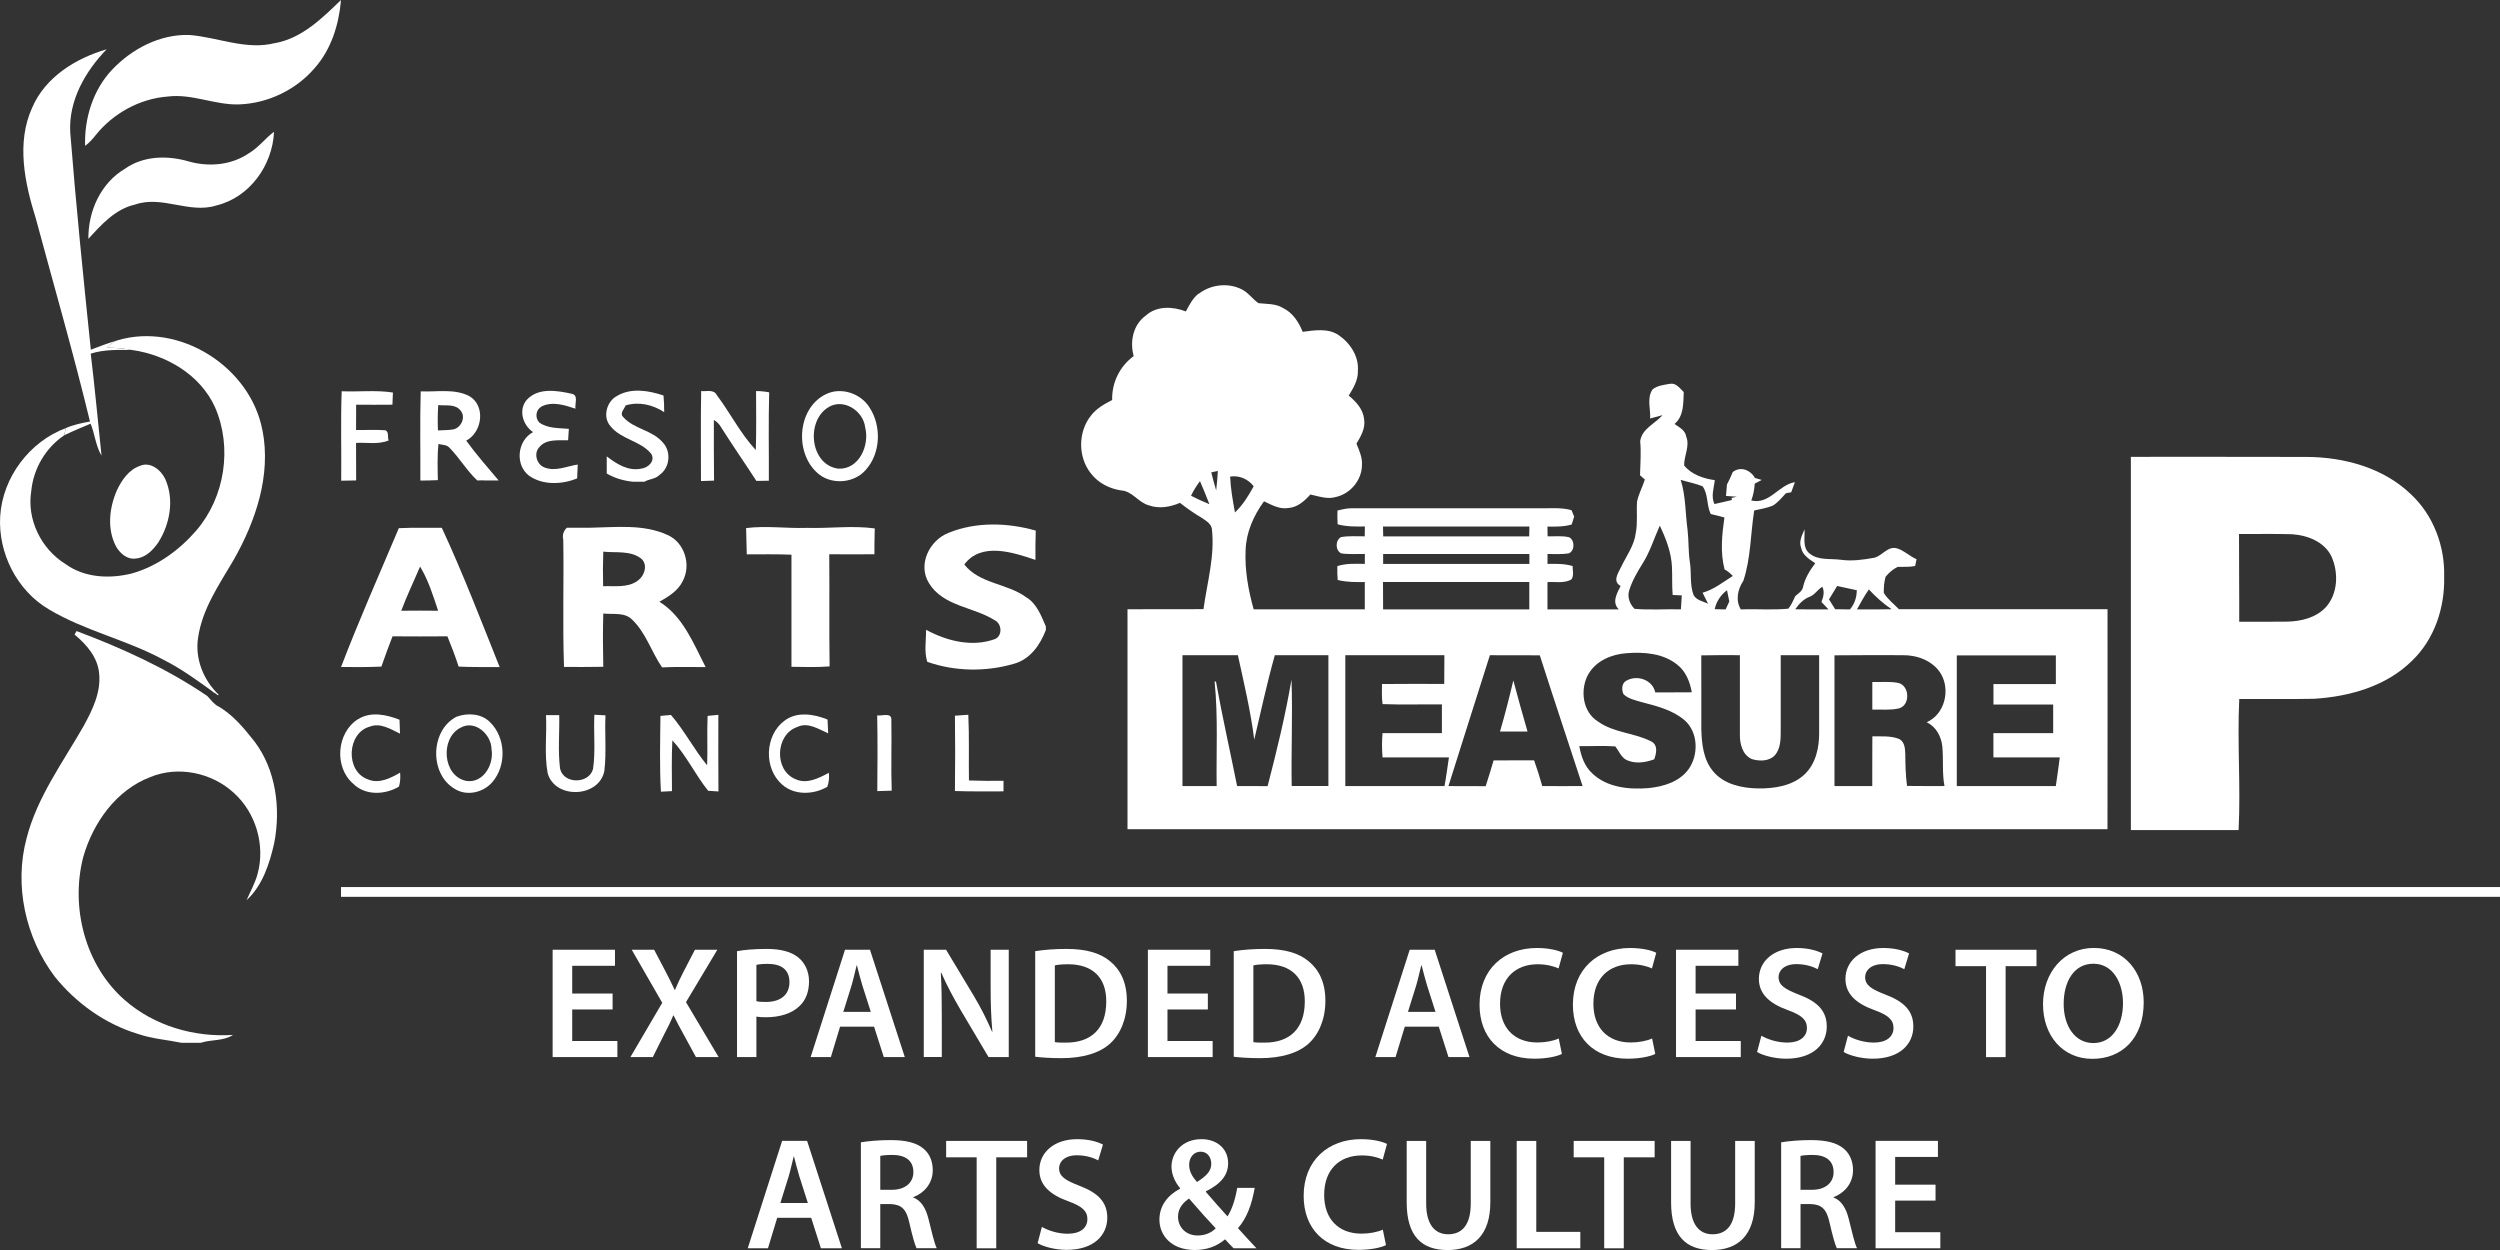 <?xml version="1.0" encoding="UTF-8"?>
<svg xmlns="http://www.w3.org/2000/svg" version="1.1" viewBox="0 0 512 256" width="512" height="256">
  <rect x="0" y="0" width="512" height="256" fill="#333333" stroke="none"/>
  <defs>
    <style>
      .cls-1 {
        fill: #fff;
      }
    </style>
  </defs>
  <g>
    <g id="Layer_1">
      <g>
        <g>
          <g>
            <g>
              <path class="cls-1" d="M56.35,8.83c5.54-1.03,9.62-5.1,13.49-8.83-.43,5.01-1.99,10.09-5.37,13.91-3.83,4.49-9.57,7.24-15.45,7.47-4.96.18-9.68-2.24-14.66-1.61-5.74.43-11.18,3.43-14.77,7.91-.63.81-1.33,1.58-2.16,2.19-.18-5.66,1.63-11.51,5.58-15.65,4.06-4.26,9.77-7.24,15.76-7.06,5.87.46,11.64,3.18,17.59,1.65Z"></path>
              <path class="cls-1" d="M51.04,31.34c1.94-1.15,3.28-3.02,5.08-4.35-.3,6.86-4.99,13.43-11.78,15.08-5.56,1.78-11.12-2.11-16.67-.18-4.06.92-6.89,4.09-9.57,7.03-.06-5.65,2.51-11.41,7.48-14.35,3.8-2.69,8.75-2.78,13.09-1.5,4.13,1.17,8.8.76,12.38-1.74Z"></path>
              <path class="cls-1" d="M53.74,88.12c-2.43-12.95-16.94-22.21-29.68-18.42-.84.32-1.55.81-2.15,1.49,1.74.05,3.49.15,5.2.5,7.01,1.01,13.94,5.09,16.93,11.72,3.59,8.23,2.02,18.41-3.82,25.22-3.48,4.02-7.97,7.31-13.12,8.79-4.55,1.16-9.74.95-13.66-1.89-5.02-3.08-8-9.16-7.03-15.02.45-4.56,2.93-8.77,6.71-11.34.09-.37.26-1.12.36-1.49C6.04,90.44.54,97.77.04,105.71c-.46,7.53,3.42,15.24,9.96,19.08,7.4,4.43,16,6.24,23.55,10.37,3.6,1.81,6.86,4.2,10.12,6.55,0,0-.02.02-.03.02.37.18.7.41.99.67.05-.04.1-.09.16-.12-3.1-2.94-4.88-7.35-4.23-11.62.82-5.9,4.3-10.89,7.24-15.9,4.55-7.97,7.76-17.39,5.96-26.63Z"></path>
            </g>
            <g>
              <path class="cls-1" d="M6.6,22.02c2.71-6.27,8.93-10.08,15.24-11.93-4.38,4.54-7.79,10.46-7.46,16.98,1.18,14.87,2.68,29.71,4.22,44.55,1.8-.7,3.61-1.38,5.47-1.92-.84.32-1.55.81-2.15,1.49,1.74.05,3.49.15,5.2.5-2.87-.04-5.78-.15-8.54.74.84,6.95,1.48,13.92,2.21,20.88-1.2-2-1.36-4.41-2.23-6.54-1.83.77-3.65,1.52-5.43,2.39.09-.37.26-1.12.36-1.49,1.57-.69,3.26-1.04,4.94-1.34-3.37-13.94-7.36-27.72-11.09-41.57-2.27-7.28-4.04-15.48-.74-22.74Z"></path>
              <path class="cls-1" d="M28.6,95.44c2.14-1.01,4.37.79,5.25,2.68,1.87,4.19.97,9.19-1.43,12.97-1.09,1.58-2.63,3.17-4.66,3.3-1.72.23-3.16-1.05-3.97-2.43-1.91-3.58-1.42-7.94.15-11.54.98-2.08,2.41-4.18,4.66-4.99Z"></path>
              <path class="cls-1" d="M15.68,129.24c9.35,3.52,18.51,7.67,26.78,13.31.66.76.5.52,1.08,1.2l.72.66c3.25,1.71,5.64,4.64,7.88,7.47,4.4,5.84,5.37,13.69,4.03,20.73-.95,4.23-2.39,8.74-5.67,11.75.77-1.78,1.74-3.49,2.25-5.37,1.61-5.85-.33-12.52-4.83-16.58-4.49-4.17-11.42-5.63-17.12-3.27-6.99,2.64-11.72,9.33-13.74,16.33-2.68,10.32.37,22.29,8.53,29.38,6.01,5.25,14.22,7.63,22.13,7.1-1.96,1.3-4.42.9-6.58,1.61h-3.99c-2.96-.61-6.02-.82-8.89-1.81-6.71-2.03-12.66-6.29-17.05-11.74-5.99-7.97-8.37-18.7-5.75-28.39,2.18-8.44,7.44-15.51,11.69-22.97,1.8-3.29,3.57-6.9,3.15-10.77-.29-3.27-2.6-5.92-5.03-7.92l.41-.72Z"></path>
            </g>
          </g>
          <g>
            <g>
              <path class="cls-1" d="M73.39,147.26c2.56-1.6,5.79-.9,8.43.14.03.95.07,1.9.1,2.85-1.9-.91-4.04-2.3-6.21-1.43-4.67,1.31-5,9.11-.43,10.77,2.31,1.02,4.67-.21,6.66-1.35.1.97.02,1.92-.22,2.85-2.86,1.71-6.91,1.9-9.4-.59-3.95-3.42-3.38-10.51,1.06-13.25Z"></path>
              <path class="cls-1" d="M93.59,146.75c2.22-.78,4.99-.62,6.74,1.12,3.28,3.18,3.46,8.91.47,12.34-1.86,2.13-5.22,2.9-7.67,1.35-5.25-3.05-5.02-12.12.46-14.82ZM94.31,149.04c-4.24,2.15-3.65,10.01,1.25,10.9,3.45.49,5.63-3.42,5.11-6.45,0-3.05-3.39-6.16-6.36-4.45Z"></path>
              <path class="cls-1" d="M111.81,146.46c.91,0,1.81,0,2.72,0,.08,3.64-.29,7.31.17,10.94.7,3.25,5.97,3.19,6.76.06.53-3.66.08-7.38.27-11.08.57.03,1.7.1,2.27.12-.17,3.8.22,7.62-.23,11.4-1.08,5.49-10.11,5.84-11.61.45-.72-3.91-.14-7.93-.34-11.89Z"></path>
              <path class="cls-1" d="M160.65,147.61c2.53-1.95,6.07-1.38,8.83-.25.03.94.07,1.89.13,2.83-1.96-.86-4.16-2.37-6.34-1.3-4.48,1.52-4.78,8.88-.37,10.67,2.34,1.11,4.79-.22,6.86-1.28.1.98,0,1.94-.33,2.86-2.83,1.63-6.74,1.79-9.27-.48-3.78-3.31-3.54-10.05.49-13.05Z"></path>
              <path class="cls-1" d="M179.66,146.52c1,.14,3.02-.69,2.89.97.09,4.81-.1,9.63.07,14.44-.98.03-1.97.06-2.95.09.05-5.17.08-10.33-.02-15.5Z"></path>
              <path class="cls-1" d="M195.55,146.58c.92-.07,1.83-.14,2.76-.2.21,4.48.06,8.97.13,13.46,2.36.07,4.71.11,7.08.07v2.16c-3.32,0-6.64.05-9.95-.07.07-5.14.06-10.28,0-15.42Z"></path>
              <path class="cls-1" d="M135.25,146.62c.54-.05,1.62-.15,2.16-.2,2.77,3.21,4.71,7.04,7.41,10.31.14-3.37-.06-6.75.1-10.12.55-.06,1.65-.15,2.2-.21,0,5.23-.03,10.46.02,15.69-.53-.03-1.58-.1-2.11-.14-2.64-3.29-4.45-7.22-7.33-10.33-.18,3.46-.09,6.93-.08,10.4-.57.02-1.7.09-2.26.12-.3-5.17-.15-10.36-.1-15.53Z"></path>
            </g>
            <g>
              <path class="cls-1" d="M107.92,81.85c2.34-2.52,6.2-1.87,9.19-1.2,1.42.3.57,2.05.75,3.05-2.21-.73-4.7-1.56-6.94-.46-1.18.67-1.41,2.25-.5,3.27,1.74,1.28,4.02,1.13,6.08,1.32-.05.77-.1,1.55-.15,2.33-1.96.07-4.46-.32-5.87,1.39-1.26,1.28-.56,3.65,1.09,4.21,2.24.85,4.52-.29,6.75-.62-.04.95-.09,1.89-.12,2.84-3.11,1.26-6.99,1.44-9.84-.54-2.94-2.25-2.43-7.21.81-8.94-2.13-1.46-3.06-4.58-1.25-6.67Z"></path>
              <path class="cls-1" d="M69.96,80.13c3.5.15,7.03-.28,10.51.26-.04.83-.07,1.65-.1,2.49-2.48.02-4.96.03-7.43,0-.02,1.73-.03,3.45-.02,5.18,2.01.05,4.02-.11,6.02.06.75.35.4,1.42.65,2.08-2.11.9-4.46.37-6.67.51,0,2.56,0,5.12.02,7.68-.76.01-2.29.04-3.06.06.07-6.11-.13-12.22.1-18.32Z"></path>
              <path class="cls-1" d="M143.61,80.09c1.09.13,2.59-.42,3.2.84,2.76,3.67,4.84,7.88,7.98,11.24.12-4.02.07-8.05.05-12.08.9,0,1.8.09,2.69.26-.17,6.03-.04,12.07-.07,18.1-.85.01-1.7.03-2.55.04-2.38-3.67-4.88-7.27-7.22-10.97-.36-.65-.86-1.15-1.49-1.52,0,4.14-.02,8.29.04,12.43-.67.02-2.01.07-2.68.09.01-6.14-.07-12.28.04-18.43Z"></path>
              <path class="cls-1" d="M169.05,80.78c3.12-1.61,7.23-.25,9.04,2.69,2.47,3.8,2.29,9.35-.78,12.76-2.27,2.65-6.62,3.08-9.41,1.04-5.22-3.94-4.82-13.49,1.16-16.5ZM169.62,83.43c-4.63,2.82-3.72,11.82,2.07,12.55,4.29.21,6.45-4.85,5.49-8.49-.39-3.38-4.49-6.03-7.57-4.06Z"></path>
              <path class="cls-1" d="M89.67,98.34c-.04-2.47-.14-4.96.13-7.42.72.21,1.58.13,2.16.68,2.11,2.11,3.61,4.77,5.79,6.8.6-.02,1.21-.05,1.79,0h2.58c-2.26-2.68-4.58-5.32-6.64-8.16,3.31-1.73,4.03-7.14.63-9.12-3.06-1.58-6.65-.82-9.95-.97-.17,6.09-.04,12.19-.07,18.27,1.19,0,2.38-.04,3.58-.09ZM89.74,82.96c1.55.18,3.51-.3,4.6,1.14,1.11,1.35.11,3.47-1.48,3.84-1.05.18-2.12.15-3.17.21-.07-1.73-.06-3.46.06-5.18Z"></path>
              <path class="cls-1" d="M131.25,95.99c-2.64.52-5-.99-6.99-2.53,0,1.17.01,2.35,0,3.52,1.66.96,3.5,1.5,5.41,1.68h2.3c.94-.56,2.3-.55,3.1-1.4,2.16-1.48,2.45-4.86.62-6.7-2.15-2.5-5.89-2.69-8.04-5.14-.81-.78.19-1.62.48-2.39,2.73-.83,5.55-.15,7.9,1.38,0-1.14-.04-2.28-.14-3.41-3.06-1.04-6.72-1.65-9.63.15-2.05,1.15-2.88,4.32-1.22,6.14,2.16,2.72,6.14,2.97,8.31,5.62.97,1.48-.67,2.98-2.11,3.07Z"></path>
            </g>
            <g>
              <path class="cls-1" d="M194.23,109.14c5.61-2.31,12.12-2.12,17.89-.47-.07,1.99-.07,4-.06,6-4.55-1.54-11.11-3.73-14.57.94,3.11,3.96,8.72,3.84,12.62,6.67,2.2,1.29,3.11,3.79,4.08,6.01v.74c-1.17,3.07-3.24,6.02-6.57,6.92-5.72,1.67-12.09,1.58-17.72-.41-.66-2.12-.22-4.38-.24-6.56,4.28,2.33,9.53,3.63,14.22,1.86,1.47-.78,1.27-3.12-.17-3.82-4.33-2.75-10.55-2.82-13.46-7.6-2.35-3.77.07-8.73,3.96-10.27Z"></path>
              <path class="cls-1" d="M152.8,108.15c4.15-.52,8.32.1,12.48-.04,4.62.14,9.26-.52,13.87.11-.05,1.76-.08,3.52-.07,5.29-3.08.03-6.17.03-9.25,0,.07,7.65-.04,15.32.07,22.97-2.6.2-5.21.12-7.81.08,0-7.65.02-15.31,0-22.96-3.05-.13-6.1-.06-9.15-.07-.04-1.79-.08-3.59-.14-5.38Z"></path>
              <path class="cls-1" d="M90.48,108.09h-6.18c-.85.03-1.99.06-2.62.08-3.99,9.45-8.17,18.85-11.83,28.43,2.75.03,5.51.04,8.26-.08.71-2.09,1.49-4.15,2.28-6.2,3.75.03,7.49.03,11.24,0,.84,2.04,1.62,4.11,2.3,6.2,2.8.13,5.6.08,8.4.1-3.82-9.56-7.52-19.2-11.85-28.53ZM82.18,125.07c1.15-3.08,2.57-6.02,3.85-9.04,1.7,2.79,2.67,5.96,3.7,9.05-2.51-.03-5.04-.03-7.55,0Z"></path>
              <path class="cls-1" d="M135.04,123.24c1.88-1.06,3.85-2.26,4.81-4.28,1.74-3.3.35-7.86-3.12-9.39-4.97-2.28-10.53-1.58-15.88-1.49h0s-.11,0-.11,0c-.57,0-1.13,0-1.69,0h-2.96c-.64.62-.98,1.46-.73,2.46.14,8.69-.16,17.37.15,26.05,2.68,0,5.36.03,8.04-.03-.08-3.63-.1-7.27,0-10.91,1.97.23,4.4-.33,5.94,1.28,2.81,2.7,3.93,6.59,6.1,9.75,2.97-.14,5.95-.06,8.92-.06-2.48-4.83-4.63-10.38-9.46-13.38ZM130.54,118.97c-2.03,1.46-4.69.99-7.02,1.09-.06-2.37-.05-4.72.03-7.08,2.54.27,5.46-.26,7.65,1.33,1.62,1.22.81,3.7-.67,4.66Z"></path>
            </g>
          </g>
          <g>
            <path class="cls-1" d="M245.51,60.16c2.46-1.91,6.04-2.32,8.82-.89,1.34.67,2.19,1.98,3.4,2.82,1.7.19,3.54.05,5.06,1.01,1.98.96,3.2,2.88,4,4.86,2.42-.32,5.16-.79,7.33.65,2.39,1.61,4.23,4.41,3.97,7.38.07,1.87-.94,3.5-1.87,5.03,1.51,1.24,2.95,2.79,3.15,4.83.31,1.84-.66,3.51-1.57,5.01.58,1.4,1.24,2.85,1.13,4.41-.03,3.02-2.32,5.8-5.24,6.49-1.78.57-3.59-.11-5.33-.49-1.18,1.33-2.64,2.65-4.51,2.77-1.8.31-3.42-.64-4.98-1.37-2.13,2.91-3.66,6.36-3.77,10-.19,4.1.55,8.19,1.65,12.12,7.59.01,15.17,0,22.76,0,0-1.87,0-3.73,0-5.59-1.86.03-3.74.04-5.55-.42-.08-.95-.1-1.9-.07-2.84,1.82-.59,3.74-.48,5.63-.45,0-.68,0-1.36,0-2.04-1.61-.02-3.24.12-4.84-.12-1.25-.62-1.23-2.67-.04-3.33,1.6-.29,3.24-.14,4.86-.16,0-.67.02-1.34.03-2.02-1.87.04-3.77.05-5.58-.44-.06-.94-.08-1.89-.03-2.83.91-.21,1.83-.45,2.77-.45,13.05,0,26.09,0,39.14,0,2.01.01,4.06-.18,6.02.39.13.33.4.98.54,1.31-.17.54-.34,1.08-.51,1.62-1.61.47-3.3.45-4.96.42,0,.5.02,1.5.03,2,1.47.04,2.99-.16,4.44.2,1.17.64,1.15,2.8-.13,3.3-1.44.22-2.89.1-4.33.12,0,.67,0,1.35,0,2.03,1.72-.03,3.47-.07,5.14.44,0,.91.33,1.95-.26,2.75-1.48.84-3.27.43-4.89.53,0,1.87,0,3.73,0,5.59,4.87,0,9.73,0,14.6,0-1.47-1.49-.35-3.27.38-4.8-1.74-.95-.47-2.66.13-3.93,1.08-2.27,2.68-4.38,2.98-6.94.41-2.12.11-4.28.26-6.42.33-1.56,1.11-2.98,1.6-4.5-.25-.22-.74-.65-.99-.87.04-2.33.26-4.65.03-6.98.35-2.59,3.05-3.56,4.57-5.34-.84.23-1.68.47-2.53.69.12-1.96-.72-4.18.49-5.95.99-.82,2.38-.94,3.61-1.16,1.24-.21,1.99.96,2.78,1.69-.1,2.29.05,4.91-1.89,6.54.95.68,2.21,1.27,2.39,2.57.81,1.96-.46,3.93-.42,5.93,1.52,1.88,3.98,2.68,6.29,3.01-.2,1.63-.82,3.29-.09,4.89,1.2-.24,2.39-.56,3.59-.83l-.09-.41,1.07-.26c-.55-.04-1.65-.12-2.2-.16.07-.78.13-1.56.2-2.34.44-.83.83-1.68,1.19-2.55,1.59-1.26,3.63-.42,4.54,1.21.35.1,1.05.31,1.39.41-.48.25-.96.5-1.43.75-.08,1.18-.28,2.34-.71,3.45,3.72.91,5.6-3.21,8.94-3.75-.26.68-.51,1.37-.76,2.07-.27.05-.81.15-1.08.2-.82.88-1.59,1.84-2.61,2.49-1.23.55-2.59.73-3.89,1.04-.76,4.79-.68,9.76-2.22,14.4-1.16,1.7-1.65,4.02-.52,5.86,3.25-.13,6.51.17,9.74-.15.62-.76.99-1.69,1.42-2.58.63-.55,1.46-1.02,1.6-1.93.41-1.79,1.39-3.35,2.48-4.8-1.2-.8-2.61-1.65-2.9-3.19-.49-1.29.21-2.58.71-3.74.09,1.63-.46,3.72.99,4.91,1.81,1.52,4.29,1.01,6.46,1.32,2.3.31,4.61-.01,6.87-.43,1.65-.43,2.76-2.48,4.65-1.9,1.46.44,2.57,1.62,3.97,2.21-.1.46-.2.93-.29,1.39-1.18.25-2.38.14-3.57.18-.98.47-1.82,1.21-2.49,2.04-.3,1.06-.38,2.19-.36,3.29.8,1.31,2.04,2.25,3.1,3.34,14.24-.01,28.48,0,42.72,0,0,15.02.02,30.04-.01,45.06-66.9,0-133.8,0-200.7,0-.02-15.02,0-30.03,0-45.05,5.18-.03,10.37.01,15.56-.02.75-5.48,2.38-10.96,1.71-16.54-.24-1.03-1.24-1.6-2.05-2.15-1.57-.92-3.05-1.96-4.48-3.08-1.99.86-4.27,1.26-6.36.51-2.16-.57-3.38-2.93-5.71-3.06-2.39-.36-4.67-1.53-6.15-3.46-2.69-3.33-2.68-8.52,0-11.86,1.11-1.46,2.74-2.37,4.34-3.19-.1-3.54,1.56-6.92,4.41-9-.83-2.97-.12-6.43,2.47-8.29,2.26-2.04,5.53-1.89,8.21-.85.71-1.32,1.41-2.73,2.62-3.66ZM248.07,96.74c.31,1.24.63,2.48,1,3.7.16-1.33.26-2.66.35-3.99-.34.07-1.01.22-1.34.29ZM251.93,97.6c.11,2.48.54,4.92.99,7.35,1.62-1.53,2.78-3.43,3.84-5.37-1.2-1.49-2.91-2.26-4.83-1.98ZM344.2,98.28c1.06,3.3.94,6.81,1.41,10.21.26,2.21.14,4.46.48,6.66.36,2.24-.07,4.59.77,6.74.59,1.06,1.93,1.26,2.95,1.75-.38-.75-.76-1.5-1.12-2.25,2.32-.66,4.18-2.17,6.19-3.44-.51-.52-1.05-1-1.69-1.34-.91-3.47-.53-7.12-.03-10.63-.93-.25-1.86-.5-2.8-.71-.89-1.8-.48-4.07-1.68-5.68-1.44-.59-2.98-.86-4.46-1.31ZM243.92,101.53c1.23.63,2.49,1.21,3.77,1.73-.61-1.59-1.27-3.16-1.93-4.72-.71.93-1.34,1.93-1.84,2.99ZM283.24,107.83c.01.67.03,1.34.04,2.02,9.97,0,19.93,0,29.9,0,.01-.67.03-1.34.04-2.02-10,0-20,0-29.99,0ZM339.93,107.64c-1.17,2.6-2,5.37-3.54,7.79-1.1,1.76-2.15,3.58-2.76,5.57-.37,1.34.16,2.73,1.12,3.69,3.16.27,6.34.03,9.5.1.07-.95.13-1.9.18-2.85-.47-.02-1.41-.07-1.87-.09-.15-1.9-.06-3.81-.14-5.71-.12-2.99-1.23-5.83-2.5-8.5ZM283.25,115.5h29.97c0-.68,0-1.36,0-2.04-9.98,0-19.97,0-29.95,0,0,.68,0,1.36,0,2.04ZM283.24,119.21c0,1.87,0,3.73.02,5.6,9.98,0,19.96,0,29.94,0,.01-1.87,0-3.74,0-5.61-9.99,0-19.98,0-29.97,0ZM370.62,122.22c-1.28.47-2.19,1.47-2.96,2.56,2.27.05,4.54.03,6.82.02-.49-.5-.97-1.01-1.45-1.51.39-1,.7-2.1.18-3.12-.96.55-1.52,1.64-2.59,2.05ZM376.25,120.01c-.55.92-1.11,1.83-1.67,2.74.42.67.84,1.34,1.26,2.02,1.01.02,2.02.03,3.03.04.95-1.11,1.39-2.48,1.4-3.93-1.34-.3-2.68-.59-4.02-.87ZM380.3,124.81c2.37,0,4.74.02,7.11-.04-1.73-1.14-3.26-2.55-4.67-4.05-.91,1.31-1.67,2.7-2.44,4.1ZM351.17,124.76c.75.02,1.49.03,2.24.05.24-.55.49-1.09.75-1.63-.15-.77-.31-1.53-.47-2.3-1.29.96-2.18,2.3-2.52,3.88ZM242.17,134.19c0,8.93,0,17.87,0,26.8,2.33,0,4.66,0,7,0-.1-7.13.31-14.29-.42-21.39.07,0,.21-.03.28-.03,1.29,7.17,2.9,14.27,4.33,21.41,2.08.02,4.17,0,6.25.02,1.87-7.21,3.64-14.47,4.89-21.82.26,7.26-.09,14.53.04,21.8,2.51,0,5.01,0,7.52,0,.02-8.93,0-17.87,0-26.8-3.66,0-7.31,0-10.97,0-1.62,5.72-2.85,11.53-4.22,17.3-.73-5.83-2.1-11.56-3.35-17.29-3.79-.02-7.57,0-11.36,0ZM275.52,134.2c0,8.93,0,17.86,0,26.78,6.77.01,13.54,0,20.31.01.38-1.95.6-3.92.91-5.88-4.53-.01-9.07,0-13.6,0-.13-1.66-.14-3.32,0-4.97,4.06,0,8.11,0,12.16,0,0-1.96,0-3.92,0-5.88-4.05-.04-8.1.1-12.15-.06-.2-1.36-.12-2.74-.12-4.11,4.25-.06,8.5-.02,12.75-.02.03-1.96.03-3.92.03-5.88-6.77,0-13.53-.01-20.3,0ZM305.13,134.19c-2.86,8.92-5.65,17.87-8.49,26.8,2.54,0,5.09,0,7.63.02.57-1.75,1.09-3.52,1.62-5.28,2.76-.01,5.53,0,8.29-.02.62,1.74,1.18,3.49,1.67,5.27,2.75.03,5.51.02,8.26,0-2.91-8.93-5.9-17.83-8.76-26.77-3.41-.03-6.82,0-10.23-.02ZM325.31,138.03c-1.77,3.13-1.26,7.79,2,9.76,3.22,2.31,7.39,2.27,10.83,4.04,1.46.71,1.1,2.44.64,3.68-1.88.69-4.09,1.02-5.91,0-.96-.64-1.36-1.78-2.06-2.65-2.45-.17-4.92-.02-7.37-.05.37,2.07,1.08,4.17,2.69,5.61,3.03,2.89,7.54,3.31,11.52,2.98,3.01-.31,6.26-1.27,8.13-3.82,2.13-2.93,2.04-7.59-.76-10.06-2.51-2.16-5.82-2.94-8.94-3.76-1.24-.39-2.65-.65-3.6-1.61-.41-.92-.37-2.29.66-2.78,2.2-1.2,5.29-.15,5.86,2.43,2.49-.01,4.98.01,7.48-.02-.38-2.14-1.23-4.32-3.01-5.68-2.87-2.31-6.77-2.6-10.31-2.33-3.04.2-6.26,1.52-7.84,4.27ZM348.42,134.23c.03,5.05,0,10.1.01,15.15.09,2.99.42,6.22,2.43,8.6,2.2,2.64,5.82,3.42,9.1,3.49,3.37.05,7.08-.48,9.63-2.89,2.32-2.21,3.02-5.57,2.97-8.67,0-5.24,0-10.48,0-15.72-2.63,0-5.25,0-7.87,0,0,5.23,0,10.46,0,15.69,0,1.61-.06,3.38-1.1,4.69-1.16,1.36-3.22,1.38-4.8.89-1.95-.84-2.5-3.15-2.46-5.08,0-5.4,0-10.8,0-16.2-2.64,0-5.28-.03-7.92.04ZM375.7,134.22c.01,8.92,0,17.84,0,26.76,2.58.02,5.16,0,7.74.01.01-3.4-.01-6.79.02-10.19,1.77.04,3.61-.14,5.3.47,1.25.44,1.4,1.9,1.44,3.03.02,2.22.06,4.45.36,6.66,2.56.04,5.11.02,7.67.02-.51-2.67-.19-5.4-.44-8.09-.21-2.06-1.28-4.05-3.2-4.98,3.67-1.61,4.87-6.52,2.94-9.87-1.61-2.71-4.89-3.91-7.91-3.86-4.65,0-9.3-.03-13.95.03ZM400.75,134.19c0,8.93,0,17.87,0,26.8h20.28c.28-1.96.58-3.91.81-5.87-4.53-.01-9.06,0-13.59,0v-4.97c4.08,0,8.16,0,12.24,0,0-1.96,0-3.91,0-5.86-4.08-.02-8.16,0-12.23,0,0-1.4,0-2.8,0-4.2,4.26,0,8.52,0,12.78,0,0-1.96,0-3.91,0-5.86-6.76-.02-13.53,0-20.3,0Z"></path>
            <path class="cls-1" d="M436.4,93.56c12.01.02,24.01-.03,36.02.02,7.66.04,15.71,2.21,21.35,7.66,4.6,4.29,6.98,10.66,6.79,16.91.16,6.27-1.98,12.78-6.58,17.17-5.27,5.24-12.85,7.35-20.09,7.79-5.1.1-10.2.02-15.29.04-.44,8.94.32,17.9-.14,26.84-7.36-.01-14.71,0-22.06,0v-76.43ZM458.55,109.37c-.02,5.98.07,11.97.04,17.96,3.27-.01,6.54.03,9.81-.02,2.81-.05,5.83-.77,7.85-2.87,2.58-2.77,2.73-7.18,1.22-10.51-1.47-3-4.93-4.32-8.08-4.52-3.61-.11-7.23-.02-10.84-.04Z"></path>
            <path class="cls-1" d="M307.2,149.82c1.01-3.46,1.91-6.96,2.73-10.47.92,3.5,1.9,6.99,2.91,10.47-1.88.02-3.76.02-5.63,0Z"></path>
            <path class="cls-1" d="M383.45,139.68c1.78.04,3.59-.16,5.35.19,2.33.59,2.45,4.58.1,5.21-1.78.41-3.64.2-5.45.24v-5.64Z"></path>
          </g>
        </g>
        <rect class="cls-1" x="69.84" y="181.67" width="442.16" height="2"></rect>
        <g>
          <path class="cls-1" d="M125.46,206.74h-8.27v6.46h9.25v3.29h-13.26v-21.99h12.77v3.29h-8.76v5.68h8.27v3.26Z"></path>
          <path class="cls-1" d="M142.53,216.49l-2.38-4.37c-.94-1.7-1.56-2.87-2.18-4.14h-.1c-.52,1.27-1.11,2.45-1.99,4.14l-2.18,4.37h-4.59l6.52-11.12-6.25-10.86h4.59l2.38,4.53c.72,1.37,1.24,2.45,1.82,3.69h.07c.59-1.37,1.04-2.35,1.73-3.69l2.35-4.53h4.59l-6.42,10.73,6.68,11.25h-4.63Z"></path>
          <path class="cls-1" d="M150.94,194.8c1.43-.26,3.42-.46,6.12-.46,2.93,0,5.08.62,6.48,1.79,1.3,1.08,2.15,2.81,2.15,4.86s-.65,3.82-1.89,4.99c-1.6,1.6-4.1,2.35-6.94,2.35-.75,0-1.43-.03-1.95-.13v8.29h-3.97v-21.69ZM154.91,205.04c.49.13,1.14.16,1.95.16,3,0,4.82-1.47,4.82-4.05s-1.69-3.75-4.46-3.75c-1.11,0-1.89.1-2.31.2v7.44Z"></path>
          <path class="cls-1" d="M172.05,210.26l-1.89,6.23h-4.14l7.04-21.99h5.11l7.13,21.99h-4.3l-1.99-6.23h-6.97ZM178.34,207.23l-1.73-5.42c-.42-1.34-.78-2.84-1.11-4.11h-.06c-.33,1.27-.65,2.81-1.04,4.11l-1.69,5.42h5.64Z"></path>
          <path class="cls-1" d="M189.19,216.49v-21.99h4.56l5.67,9.43c1.47,2.45,2.74,4.99,3.75,7.37h.07c-.26-2.94-.36-5.77-.36-9.13v-7.67h3.71v21.99h-4.14l-5.73-9.66c-1.4-2.41-2.87-5.12-3.94-7.6l-.1.03c.16,2.84.2,5.74.2,9.36v7.86h-3.68Z"></path>
          <path class="cls-1" d="M212.02,194.8c1.76-.29,4.01-.46,6.38-.46,4.1,0,6.94.85,8.96,2.54,2.12,1.73,3.42,4.34,3.42,8.09s-1.34,6.85-3.42,8.74c-2.18,1.99-5.67,3-9.94,3-2.35,0-4.1-.13-5.41-.29v-21.63ZM216.03,213.43c.55.1,1.4.1,2.22.1,5.21.03,8.31-2.84,8.31-8.42.03-4.86-2.77-7.63-7.79-7.63-1.27,0-2.18.1-2.74.23v15.72Z"></path>
          <path class="cls-1" d="M247.37,206.74h-8.27v6.46h9.25v3.29h-13.26v-21.99h12.77v3.29h-8.76v5.68h8.27v3.26Z"></path>
          <path class="cls-1" d="M252.68,194.8c1.76-.29,4.01-.46,6.38-.46,4.1,0,6.94.85,8.96,2.54,2.12,1.73,3.42,4.34,3.42,8.09s-1.34,6.85-3.42,8.74c-2.18,1.99-5.67,3-9.94,3-2.35,0-4.1-.13-5.41-.29v-21.63ZM256.69,213.43c.55.1,1.4.1,2.22.1,5.21.03,8.31-2.84,8.31-8.42.03-4.86-2.77-7.63-7.79-7.63-1.27,0-2.18.1-2.74.23v15.72Z"></path>
          <path class="cls-1" d="M287.7,210.26l-1.89,6.23h-4.14l7.04-21.99h5.11l7.13,21.99h-4.3l-1.99-6.23h-6.97ZM293.99,207.23l-1.73-5.42c-.42-1.34-.78-2.84-1.11-4.11h-.07c-.33,1.27-.65,2.81-1.04,4.11l-1.69,5.42h5.64Z"></path>
          <path class="cls-1" d="M319.89,215.84c-.94.49-3.03.98-5.67.98-6.97,0-11.21-4.37-11.21-11.06,0-7.24,5.02-11.61,11.73-11.61,2.64,0,4.53.55,5.34.98l-.88,3.2c-1.04-.46-2.48-.85-4.3-.85-4.46,0-7.69,2.81-7.69,8.09,0,4.83,2.83,7.93,7.66,7.93,1.63,0,3.32-.33,4.36-.82l.65,3.16Z"></path>
          <path class="cls-1" d="M339.01,215.84c-.94.49-3.03.98-5.67.98-6.97,0-11.21-4.37-11.21-11.06,0-7.24,5.02-11.61,11.73-11.61,2.64,0,4.53.55,5.34.98l-.88,3.2c-1.04-.46-2.48-.85-4.3-.85-4.46,0-7.69,2.81-7.69,8.09,0,4.83,2.83,7.93,7.66,7.93,1.63,0,3.32-.33,4.36-.82l.65,3.16Z"></path>
          <path class="cls-1" d="M355.53,206.74h-8.27v6.46h9.25v3.29h-13.26v-21.99h12.77v3.29h-8.76v5.68h8.27v3.26Z"></path>
          <path class="cls-1" d="M360.74,212.12c1.3.75,3.26,1.4,5.31,1.4,2.57,0,4.01-1.21,4.01-3,0-1.66-1.11-2.64-3.91-3.65-3.62-1.3-5.93-3.23-5.93-6.39,0-3.59,3-6.33,7.75-6.33,2.38,0,4.14.52,5.28,1.11l-.98,3.23c-.78-.42-2.31-1.04-4.37-1.04-2.54,0-3.65,1.37-3.65,2.64,0,1.7,1.27,2.48,4.2,3.62,3.81,1.44,5.67,3.36,5.67,6.52,0,3.52-2.67,6.59-8.34,6.59-2.31,0-4.72-.65-5.93-1.37l.88-3.33Z"></path>
          <path class="cls-1" d="M378.47,212.12c1.3.75,3.26,1.4,5.31,1.4,2.57,0,4.01-1.21,4.01-3,0-1.66-1.11-2.64-3.91-3.65-3.62-1.3-5.93-3.23-5.93-6.39,0-3.59,3-6.33,7.75-6.33,2.38,0,4.14.52,5.28,1.11l-.98,3.23c-.78-.42-2.31-1.04-4.37-1.04-2.54,0-3.65,1.37-3.65,2.64,0,1.7,1.27,2.48,4.2,3.62,3.81,1.44,5.67,3.36,5.67,6.52,0,3.52-2.67,6.59-8.34,6.59-2.31,0-4.72-.65-5.93-1.37l.88-3.33Z"></path>
          <path class="cls-1" d="M406.74,197.87h-6.25v-3.36h16.58v3.36h-6.32v18.63h-4.01v-18.63Z"></path>
          <path class="cls-1" d="M439.03,205.27c0,7.37-4.46,11.58-10.52,11.58s-10.1-4.73-10.1-11.19,4.23-11.52,10.42-11.52,10.2,4.86,10.2,11.12ZM422.64,205.6c0,4.47,2.25,8.02,6.09,8.02s6.06-3.59,6.06-8.19c0-4.14-2.05-8.06-6.06-8.06s-6.09,3.69-6.09,8.22Z"></path>
          <path class="cls-1" d="M159.17,249.41l-1.89,6.23h-4.14l7.04-21.99h5.11l7.13,21.99h-4.3l-1.99-6.23h-6.97ZM165.45,246.38l-1.73-5.42c-.42-1.34-.78-2.84-1.11-4.11h-.06c-.33,1.27-.65,2.81-1.04,4.11l-1.69,5.42h5.64Z"></path>
          <path class="cls-1" d="M176.3,233.95c1.5-.26,3.75-.46,6.06-.46,3.16,0,5.31.52,6.78,1.76,1.21,1.01,1.89,2.54,1.89,4.4,0,2.84-1.92,4.76-3.97,5.51v.1c1.56.59,2.51,2.12,3.06,4.24.68,2.74,1.27,5.29,1.73,6.13h-4.14c-.33-.65-.85-2.45-1.47-5.19-.62-2.87-1.66-3.78-3.94-3.85h-2.02v9.04h-3.97v-21.69ZM180.28,243.67h2.38c2.7,0,4.4-1.44,4.4-3.62,0-2.41-1.69-3.52-4.3-3.52-1.27,0-2.08.1-2.48.2v6.95Z"></path>
          <path class="cls-1" d="M200.02,237.02h-6.25v-3.36h16.58v3.36h-6.32v18.63h-4.01v-18.63Z"></path>
          <path class="cls-1" d="M213.38,251.27c1.3.75,3.26,1.4,5.31,1.4,2.57,0,4.01-1.21,4.01-3,0-1.66-1.11-2.64-3.91-3.65-3.62-1.3-5.93-3.23-5.93-6.39,0-3.59,3-6.33,7.75-6.33,2.38,0,4.14.52,5.28,1.11l-.98,3.23c-.78-.42-2.31-1.04-4.36-1.04-2.54,0-3.65,1.37-3.65,2.64,0,1.7,1.27,2.48,4.2,3.62,3.81,1.44,5.67,3.36,5.67,6.52,0,3.52-2.67,6.59-8.34,6.59-2.31,0-4.72-.65-5.93-1.37l.88-3.33Z"></path>
          <path class="cls-1" d="M252.63,255.64c-.55-.55-1.08-1.11-1.73-1.83-1.66,1.4-3.68,2.19-6.19,2.19-4.85,0-7.26-3.03-7.26-6.2,0-2.94,1.73-5.02,4.23-6.36v-.1c-1.04-1.24-1.76-2.84-1.76-4.4,0-2.74,2.08-5.64,6.16-5.64,3.09,0,5.44,1.92,5.44,4.93,0,2.28-1.3,4.14-4.53,5.74l-.03.13c1.53,1.76,3.22,3.72,4.43,5.02.94-1.47,1.6-3.52,1.99-5.84h3.58c-.59,3.39-1.6,6.17-3.42,8.25,1.21,1.34,2.41,2.67,3.78,4.11h-4.69ZM248.98,251.56c-1.34-1.4-3.42-3.72-5.47-6.1-1.04.72-2.25,1.86-2.25,3.69,0,2.19,1.6,3.88,4.04,3.88,1.56,0,2.87-.62,3.68-1.47ZM243.54,238.55c0,1.34.62,2.41,1.6,3.52,1.86-1.17,2.93-2.19,2.93-3.72,0-1.17-.65-2.48-2.18-2.48s-2.35,1.31-2.35,2.68Z"></path>
          <path class="cls-1" d="M283.87,254.99c-.95.49-3.03.98-5.67.98-6.97,0-11.21-4.37-11.21-11.06,0-7.24,5.02-11.61,11.73-11.61,2.64,0,4.53.55,5.34.98l-.88,3.2c-1.04-.46-2.48-.85-4.3-.85-4.46,0-7.69,2.81-7.69,8.09,0,4.83,2.83,7.93,7.65,7.93,1.63,0,3.32-.33,4.36-.82l.65,3.16Z"></path>
          <path class="cls-1" d="M292.08,233.66v12.82c0,4.31,1.79,6.3,4.5,6.3,2.9,0,4.63-1.99,4.63-6.3v-12.82h4.01v12.56c0,6.79-3.49,9.79-8.76,9.79s-8.37-2.84-8.37-9.75v-12.59h4.01Z"></path>
          <path class="cls-1" d="M310.62,233.66h4.01v18.63h9.02v3.36h-13.03v-21.99Z"></path>
          <path class="cls-1" d="M328.54,237.02h-6.25v-3.36h16.58v3.36h-6.32v18.63h-4.01v-18.63Z"></path>
          <path class="cls-1" d="M346.23,233.66v12.82c0,4.31,1.79,6.3,4.5,6.3,2.9,0,4.63-1.99,4.63-6.3v-12.82h4.01v12.56c0,6.79-3.49,9.79-8.76,9.79s-8.37-2.84-8.37-9.75v-12.59h4.01Z"></path>
          <path class="cls-1" d="M364.77,233.95c1.5-.26,3.75-.46,6.06-.46,3.16,0,5.31.52,6.78,1.76,1.2,1.01,1.89,2.54,1.89,4.4,0,2.84-1.92,4.76-3.97,5.51v.1c1.56.59,2.51,2.12,3.06,4.24.68,2.74,1.27,5.29,1.73,6.13h-4.14c-.33-.65-.85-2.45-1.47-5.19-.62-2.87-1.66-3.78-3.94-3.85h-2.02v9.04h-3.97v-21.69ZM368.74,243.67h2.38c2.7,0,4.4-1.44,4.4-3.62,0-2.41-1.69-3.52-4.3-3.52-1.27,0-2.08.1-2.48.2v6.95Z"></path>
          <path class="cls-1" d="M396.4,245.89h-8.27v6.46h9.25v3.29h-13.26v-21.99h12.77v3.29h-8.76v5.68h8.27v3.26Z"></path>
        </g>
      </g>
    </g>
  </g>
</svg>

